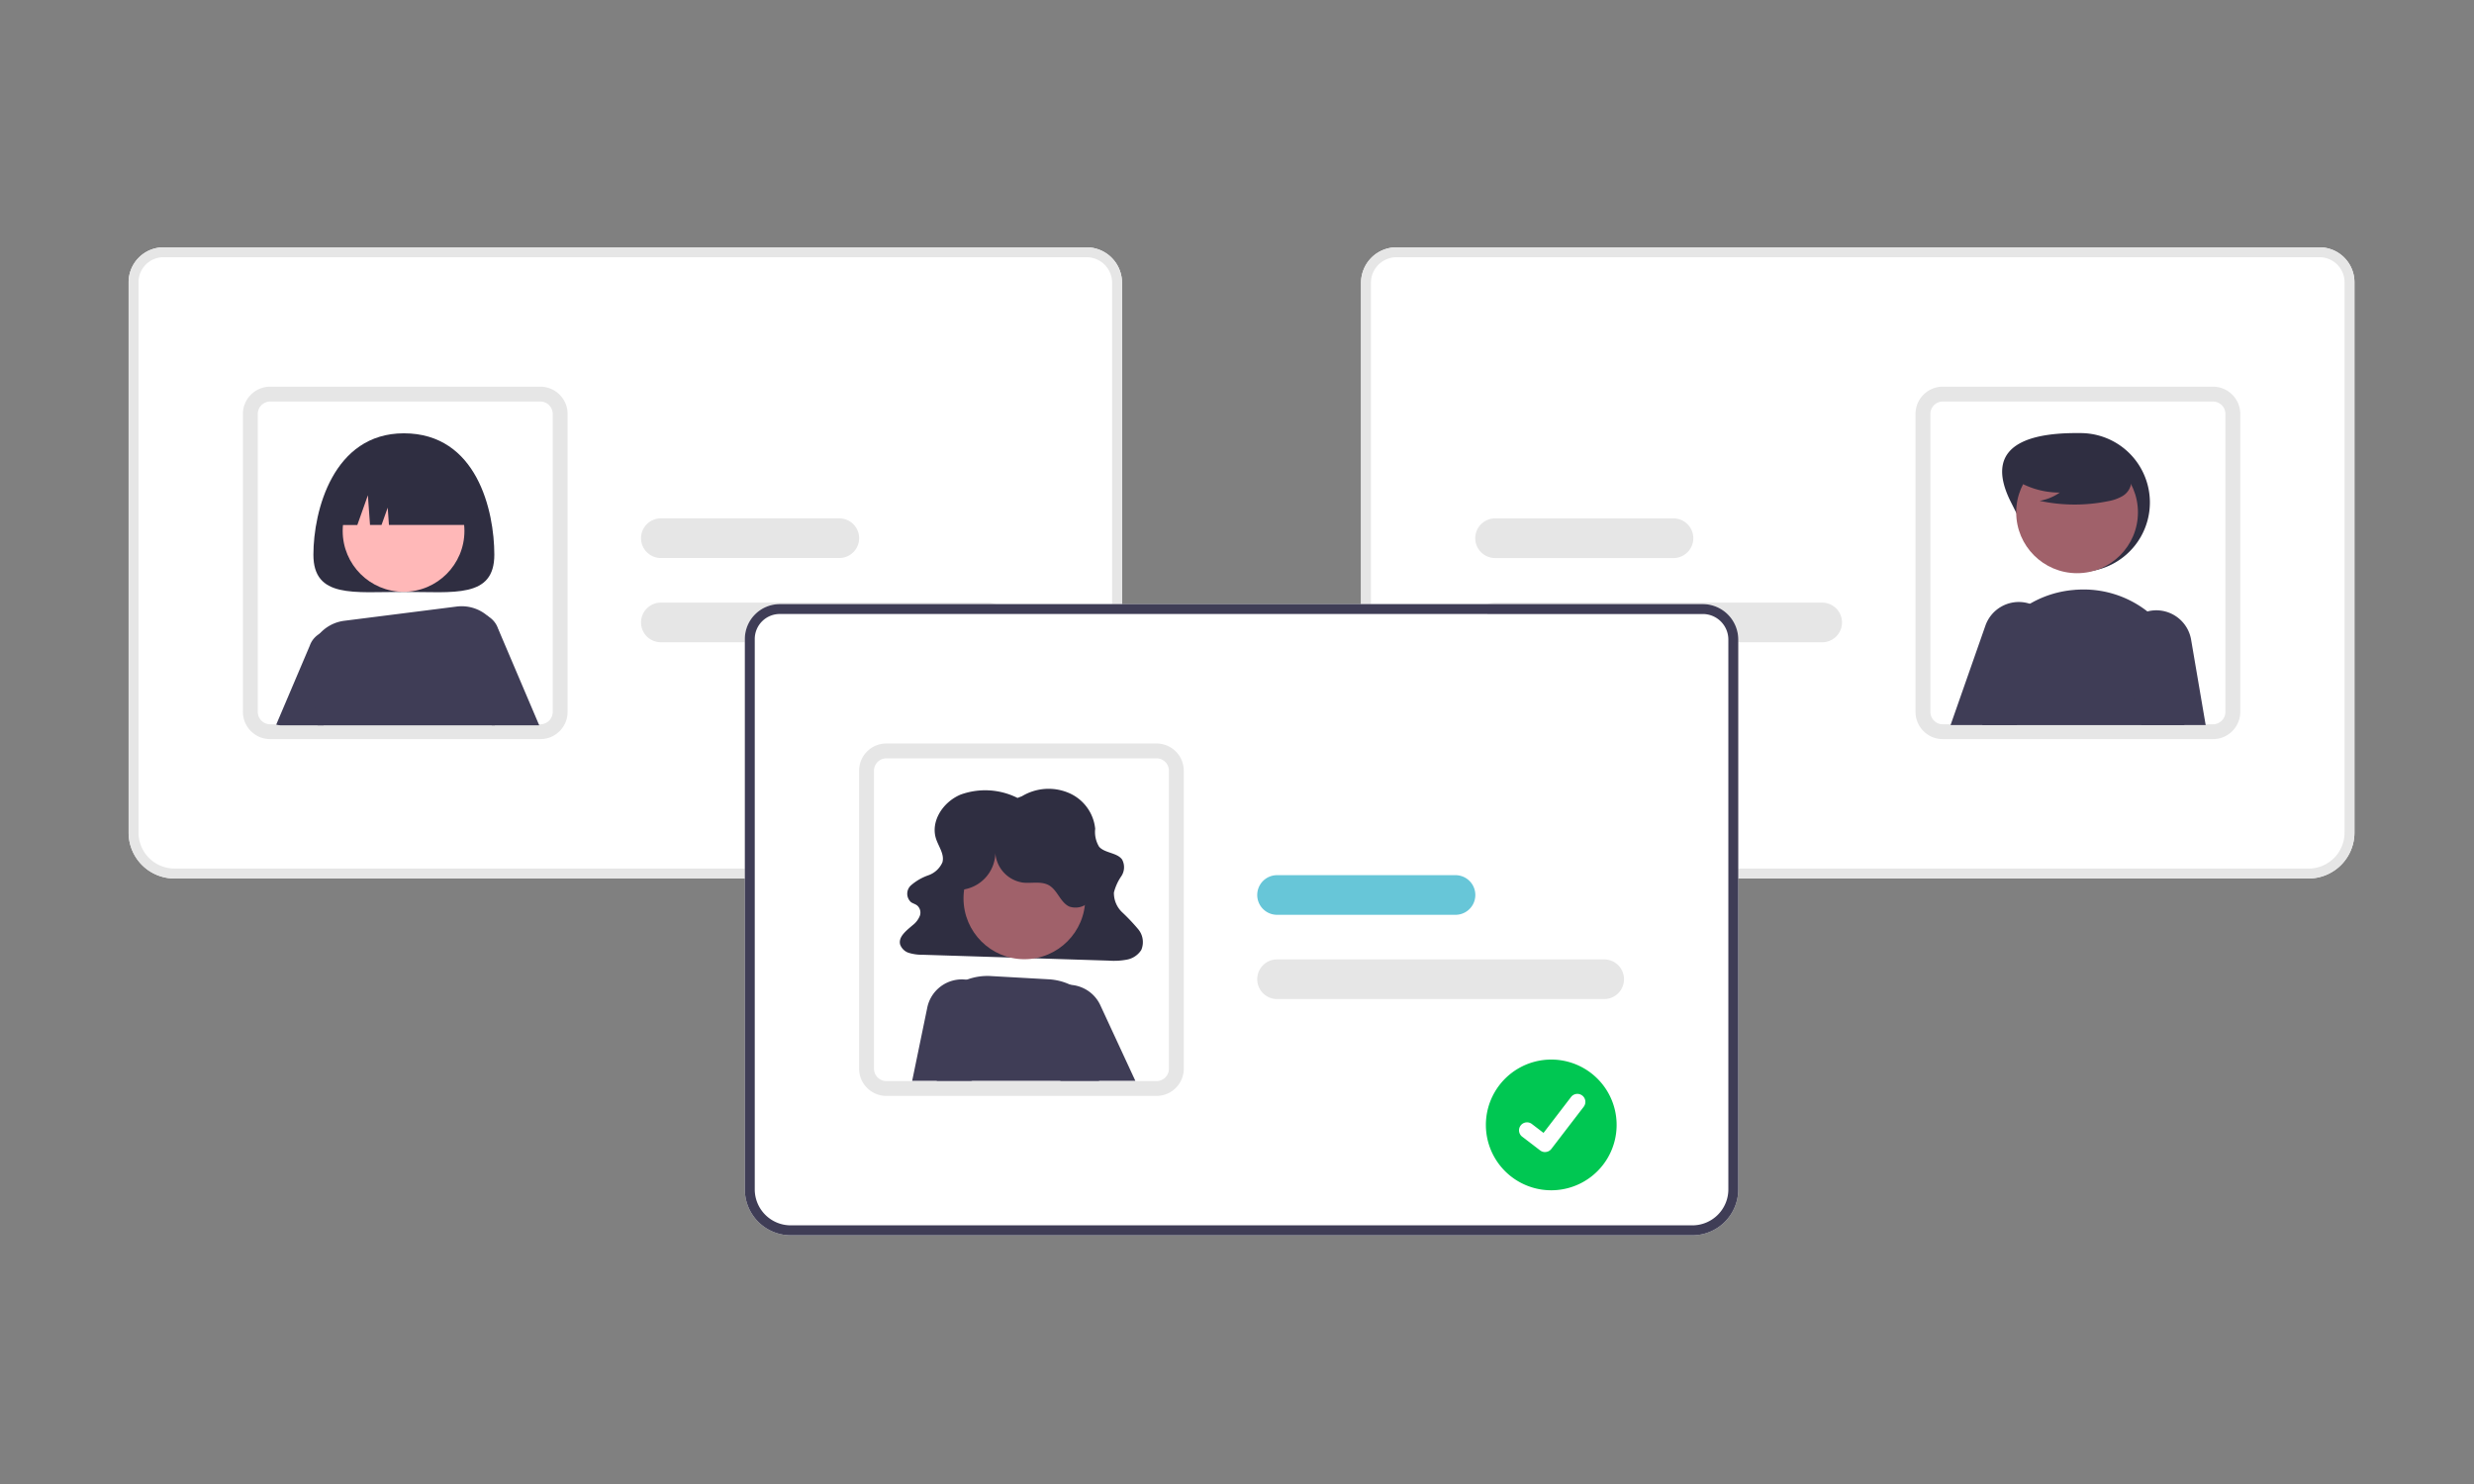 <svg xmlns="http://www.w3.org/2000/svg" width="250" height="150" viewBox="0 0 250 150">
  <rect x="0" y="0" width="250" height="150" fill="#808080" stroke="none"/>
  <g id="graphicTalentAcquisition" transform="translate(-53 -975)">
    <rect id="base" width="250" height="150" transform="translate(53 975)" fill="none"/>
    <g id="undraw_hire_re_gn5j" transform="translate(66 999.999)">
      <path id="Path_25582" data-name="Path 25582" d="M246.7,314.427h-91.12a4.638,4.638,0,0,1-4.633-4.633V254.157a3.532,3.532,0,0,1,3.528-3.528h93.277a3.585,3.585,0,0,1,3.581,3.581v55.584A4.638,4.638,0,0,1,246.7,314.427Z" transform="translate(-150.951 -250.629)" fill="#fff"/>
      <path id="Path_25583" data-name="Path 25583" d="M246.7,314.427h-91.12a4.638,4.638,0,0,1-4.633-4.633V254.157a3.532,3.532,0,0,1,3.528-3.528h93.277a3.585,3.585,0,0,1,3.581,3.581v55.584A4.638,4.638,0,0,1,246.7,314.427Zm-92.225-62.8a2.529,2.529,0,0,0-2.526,2.527v55.636a3.635,3.635,0,0,0,3.631,3.631H246.7a3.635,3.635,0,0,0,3.631-3.631V254.209a2.582,2.582,0,0,0-2.579-2.579Z" transform="translate(-150.951 -250.629)" fill="#e6e6e6"/>
      <path id="Path_25584" data-name="Path 25584" d="M227.1,342.5H199.8a2.759,2.759,0,0,1-2.731-2.395,2.5,2.5,0,0,1-.024-.36V309.63a2.758,2.758,0,0,1,2.755-2.755h27.3a2.758,2.758,0,0,1,2.755,2.755v30.115A2.758,2.758,0,0,1,227.1,342.5Zm-27.3-34.122a1.254,1.254,0,0,0-1.252,1.252v30.115a1.066,1.066,0,0,0,.01.154A1.256,1.256,0,0,0,199.8,341h27.3a1.254,1.254,0,0,0,1.252-1.252V309.63a1.254,1.254,0,0,0-1.252-1.252Z" transform="translate(-185.499 -292.789)" fill="#e6e6e6"/>
      <path id="Path_25585" data-name="Path 25585" d="M392.759,398.032H359.7a2,2,0,0,1,0-4.007h33.058a2,2,0,1,1,0,4.007Z" transform="translate(-305.92 -358.113)" fill="#e6e6e6"/>
      <path id="Path_25586" data-name="Path 25586" d="M377.733,364.032H359.7a2,2,0,0,1,0-4.007h18.032a2,2,0,1,1,0,4.007Z" transform="translate(-305.92 -332.628)" fill="#e6e6e6"/>
      <path id="Path_25587" data-name="Path 25587" d="M243.781,337.966c0,4.426-4.093,3.757-9.141,3.757s-9.141.669-9.141-3.757,2-12.272,9.141-12.272C242.028,325.695,243.781,333.54,243.781,337.966Z" transform="translate(-206.829 -306.895)" fill="#2f2e41"/>
      <path id="Path_25588" data-name="Path 25588" d="M286.774,399.863a2.27,2.27,0,0,0-.992-1.212,1.97,1.97,0,0,0-.281-.143,2.268,2.268,0,0,0-3,2.873l3.641,8.277h4.8Z" transform="translate(-249.453 -361.343)" fill="#3f3d56"/>
      <path id="Path_25589" data-name="Path 25589" d="M217.014,405.563a2.268,2.268,0,0,0-3.128,1.295l-3.391,7.977a1.972,1.972,0,0,0,.533.073h4.255l2.875-6.532A2.263,2.263,0,0,0,217.014,405.563Z" transform="translate(-195.583 -366.592)" fill="#3f3d56"/>
      <circle id="Ellipse_1189" data-name="Ellipse 1189" cx="6.151" cy="6.151" r="6.151" transform="translate(21.629 22.518)" fill="#ffb8b8"/>
      <path id="Path_25590" data-name="Path 25590" d="M242.078,396.62c-.035-.033-.07-.068-.108-.1a4,4,0,0,0-3.193-.994l-11.335,1.435a4.023,4.023,0,0,0-3.511,4.368c.155,1.748.406,3.954.807,6.2h17.906l.659-7.653a4.016,4.016,0,0,0-1.225-3.256Z" transform="translate(-205.641 -359.214)" fill="#3f3d56"/>
      <path id="Path_25591" data-name="Path 25591" d="M233.5,343.206h2.433L237,340.2l.215,3.005h1.163l.626-1.753.125,1.753h8.64a6.511,6.511,0,0,0-6.511-6.511H240.01A6.511,6.511,0,0,0,233.5,343.206Z" transform="translate(-212.825 -315.141)" fill="#2f2e41"/>
      <path id="Path_25592" data-name="Path 25592" d="M648.211,309.793V254.209a3.585,3.585,0,0,1,3.581-3.581h93.277a3.532,3.532,0,0,1,3.528,3.528v55.636a4.638,4.638,0,0,1-4.633,4.633h-91.12A4.638,4.638,0,0,1,648.211,309.793Z" transform="translate(-523.677 -250.629)" fill="#fff"/>
      <path id="Path_25593" data-name="Path 25593" d="M648.211,309.793V254.209a3.585,3.585,0,0,1,3.581-3.581h93.277a3.532,3.532,0,0,1,3.528,3.528v55.636a4.638,4.638,0,0,1-4.633,4.633h-91.12A4.638,4.638,0,0,1,648.211,309.793Zm3.581-58.163a2.582,2.582,0,0,0-2.579,2.579v55.584a3.635,3.635,0,0,0,3.631,3.631h91.12a3.635,3.635,0,0,0,3.631-3.631V254.157a2.529,2.529,0,0,0-2.526-2.527Z" transform="translate(-523.677 -250.629)" fill="#e6e6e6"/>
      <path id="Path_25594" data-name="Path 25594" d="M871.938,339.745V309.63a2.758,2.758,0,0,1,2.755-2.755H902a2.758,2.758,0,0,1,2.755,2.755v30.115a2.517,2.517,0,0,1-.024.36A2.759,2.759,0,0,1,902,342.5h-27.3A2.758,2.758,0,0,1,871.938,339.745Zm2.755-31.368a1.254,1.254,0,0,0-1.252,1.252v30.115A1.254,1.254,0,0,0,874.692,341H902a1.256,1.256,0,0,0,1.243-1.1,1.064,1.064,0,0,0,.01-.154V309.63A1.254,1.254,0,0,0,902,308.378Z" transform="translate(-691.373 -292.789)" fill="#e6e6e6"/>
      <path id="Path_25595" data-name="Path 25595" d="M694.3,396.028a2.006,2.006,0,0,1,2-2h33.058a2,2,0,0,1,0,4.007H696.306a2.006,2.006,0,0,1-2-2Z" transform="translate(-558.225 -358.113)" fill="#e6e6e6"/>
      <path id="Path_25596" data-name="Path 25596" d="M694.3,362.028a2.006,2.006,0,0,1,2-2h18.032a2,2,0,1,1,0,4.007H696.306A2.006,2.006,0,0,1,694.3,362.028Z" transform="translate(-558.225 -332.628)" fill="#e6e6e6"/>
      <path id="Path_25597" data-name="Path 25597" d="M907.8,332.61c1.756,3.452,3.14,7.012,7.012,7.012a7.012,7.012,0,1,0,0-14.025C910.875,325.548,904.531,326.185,907.8,332.61Z" transform="translate(-717.576 -306.82)" fill="#2f2e41"/>
      <circle id="Ellipse_1190" data-name="Ellipse 1190" cx="6.151" cy="6.151" r="6.151" transform="translate(190.739 20.636)" fill="#a0616a"/>
      <path id="Path_25598" data-name="Path 25598" d="M915.664,392.131a10.713,10.713,0,0,0-1.29-1.192,10.449,10.449,0,0,0-7.11-2.2c-.1,0-.205.013-.308.023a10.475,10.475,0,0,0-7.553,4.167,10.6,10.6,0,0,0-1.883,8.553c.068.313.128.629.185.944H918.1l.235-1.578A10.542,10.542,0,0,0,915.664,392.131Z" transform="translate(-710.376 -354.132)" fill="#3f3d56"/>
      <path id="Path_25599" data-name="Path 25599" d="M962.013,400.084a3.57,3.57,0,0,0-3.489-2.955l-.1,0a3.6,3.6,0,0,0-.824.115,3.556,3.556,0,0,0-2.519,4.365l1.926,7.117h6.481Z" transform="translate(-753.602 -360.439)" fill="#3f3d56"/>
      <path id="Path_25600" data-name="Path 25600" d="M896.122,395.7a3.548,3.548,0,0,0-1.024-1.222,3.444,3.444,0,0,0-1.007-.526,3.335,3.335,0,0,0-.453-.12,3.574,3.574,0,0,0-4.032,2.314L886.08,406.21h6.692l3.413-7.4A3.528,3.528,0,0,0,896.122,395.7Z" transform="translate(-701.974 -357.92)" fill="#3f3d56"/>
      <path id="Path_25601" data-name="Path 25601" d="M911.064,333.85a8.367,8.367,0,0,0,4.781,1.478,5.129,5.129,0,0,1-2.032.836,16.87,16.87,0,0,0,6.891.039,4.459,4.459,0,0,0,1.443-.5,1.826,1.826,0,0,0,.89-1.191,2.461,2.461,0,0,0-1.221-2.177,9.008,9.008,0,0,0-7.569-1.513A4.145,4.145,0,0,0,912,332.093a2.042,2.042,0,0,0-.189,2.425Z" transform="translate(-720.701 -310.539)" fill="#2f2e41"/>
      <path id="Path_25602" data-name="Path 25602" d="M495.334,458.427h-91.12a4.638,4.638,0,0,1-4.633-4.633V398.157a3.532,3.532,0,0,1,3.528-3.528h93.277a3.585,3.585,0,0,1,3.581,3.581v55.584A4.638,4.638,0,0,1,495.334,458.427Z" transform="translate(-337.314 -358.565)" fill="#fff"/>
      <path id="Path_25603" data-name="Path 25603" d="M495.334,458.427h-91.12a4.638,4.638,0,0,1-4.633-4.633V398.157a3.532,3.532,0,0,1,3.528-3.528h93.277a3.585,3.585,0,0,1,3.581,3.581v55.584A4.638,4.638,0,0,1,495.334,458.427Zm-92.225-62.8a2.529,2.529,0,0,0-2.526,2.527v55.636a3.636,3.636,0,0,0,3.631,3.631h91.12a3.636,3.636,0,0,0,3.631-3.631V398.209a2.581,2.581,0,0,0-2.579-2.579Z" transform="translate(-337.314 -358.565)" fill="#3f3d56"/>
      <path id="Path_25604" data-name="Path 25604" d="M475.73,486.5h-27.3a2.759,2.759,0,0,1-2.731-2.395,2.5,2.5,0,0,1-.024-.36V453.63a2.758,2.758,0,0,1,2.755-2.755h27.3a2.758,2.758,0,0,1,2.755,2.755v30.115A2.758,2.758,0,0,1,475.73,486.5Zm-27.3-34.122a1.254,1.254,0,0,0-1.252,1.252v30.116a1.079,1.079,0,0,0,.01.154,1.256,1.256,0,0,0,1.243,1.1h27.3a1.254,1.254,0,0,0,1.252-1.252V453.63a1.254,1.254,0,0,0-1.252-1.252Z" transform="translate(-371.862 -400.725)" fill="#e6e6e6"/>
      <path id="Path_25605" data-name="Path 25605" d="M474.011,470.094a7.278,7.278,0,0,0-5.768-.33c-1.809.768-3.041,2.738-2.457,4.481.265.79.869,1.567.634,2.365a2.435,2.435,0,0,1-1.433,1.308,5.339,5.339,0,0,0-1.748,1.017,1.143,1.143,0,0,0,.018,1.7c.185.124.415.183.594.314a.945.945,0,0,1,.292,1.057,2.228,2.228,0,0,1-.714.939c-.636.549-1.477,1.177-1.28,1.956a1.372,1.372,0,0,0,.926.866,4.6,4.6,0,0,0,1.359.179l18.775.591a7.12,7.12,0,0,0,1.854-.1,2.194,2.194,0,0,0,1.456-.978,2.038,2.038,0,0,0-.32-2.107,20,20,0,0,0-1.592-1.682,2.67,2.67,0,0,1-.853-2.02,5.166,5.166,0,0,1,.742-1.637,1.63,1.63,0,0,0,.08-1.7c-.51-.7-1.735-.632-2.315-1.28a2.873,2.873,0,0,1-.4-1.824,4.424,4.424,0,0,0-2.65-3.614,5.217,5.217,0,0,0-4.747.323Z" transform="translate(-384.191 -414.439)" fill="#2f2e41"/>
      <circle id="Ellipse_1191" data-name="Ellipse 1191" cx="6.151" cy="6.151" r="6.151" transform="translate(84.364 59.654)" fill="#a0616a"/>
      <path id="Path_25606" data-name="Path 25606" d="M491.452,550.957a5.958,5.958,0,0,0-3.176-5.234c-.078-.043-.158-.08-.238-.118a5.914,5.914,0,0,0-2.206-.561l-5.855-.328a5.908,5.908,0,0,0-2.429.373,5.652,5.652,0,0,0-.553.24,5.894,5.894,0,0,0-1.533,1.089,5.962,5.962,0,0,0-1.768,4.493l.105,2.482.736,1.911h16.371a4.506,4.506,0,0,0,.526-.8A3.987,3.987,0,0,0,491.452,550.957Z" transform="translate(-392.862 -471.057)" fill="#3f3d56"/>
      <path id="Path_25607" data-name="Path 25607" d="M522.663,550.332a3.543,3.543,0,0,0-1.212-1.438,3.62,3.62,0,0,0-1.255-.546,3.671,3.671,0,0,0-.546-.078,3.529,3.529,0,0,0-1.077.093,3.575,3.575,0,0,0-2.3,5.131l2.252,4.263.112.213H526.2Z" transform="translate(-424.473 -473.723)" fill="#3f3d56"/>
      <path id="Path_25608" data-name="Path 25608" d="M473.753,546.486a3.591,3.591,0,0,0-1.129-.355,3.476,3.476,0,0,0-.884-.013,3.571,3.571,0,0,0-3.1,2.827l-1.525,7.4h5.965l1.115-.456,1.387-5.324A3.586,3.586,0,0,0,473.753,546.486Z" transform="translate(-387.938 -472.099)" fill="#3f3d56"/>
      <path id="Path_25609" data-name="Path 25609" d="M482.655,486.824a3.813,3.813,0,0,0,3.353-4.035,3.258,3.258,0,0,0,2.79,3.317c.891.1,1.868-.171,2.643.278.859.5,1.134,1.707,2.029,2.137a1.921,1.921,0,0,0,2.39-1.01,3.828,3.828,0,0,0,.039-2.807,7.927,7.927,0,0,0-13.2-3.249,5.076,5.076,0,0,0-1.57,3.022A2.977,2.977,0,0,0,482.6,487.4Z" transform="translate(-398.433 -421.894)" fill="#2f2e41"/>
      <path id="Path_25610" data-name="Path 25610" d="M641.389,542.032H608.331a2,2,0,1,1,0-4.007h33.058a2,2,0,1,1,0,4.007Z" transform="translate(-492.283 -466.049)" fill="#e6e6e6"/>
      <path id="Path_25611" data-name="Path 25611" d="M626.363,508.032H608.331a2,2,0,0,1,0-4.007h18.032a2,2,0,0,1,0,4.007Z" transform="translate(-492.283 -440.564)" fill="#67c6d8"/>
      <path id="Path_25612" data-name="Path 25612" d="M705.189,578.449a6.606,6.606,0,1,0,0,13.212h0a6.606,6.606,0,0,0,0-13.212Z" transform="translate(-561.433 -496.349)" fill="#00c752"/>
      <path id="Path_395" data-name="Path 395" d="M714.6,598.185a.8.8,0,0,1-.482-.16l-.009-.006-1.817-1.39a.807.807,0,1,1,.982-1.281l1.177.9,2.781-3.628a.807.807,0,0,1,1.131-.149h0l-.017.024.018-.024a.808.808,0,0,1,.149,1.132l-3.271,4.265a.808.808,0,0,1-.642.315Z" transform="translate(-571.476 -506.736)" fill="#fff"/>
    </g>
  </g>
</svg>
